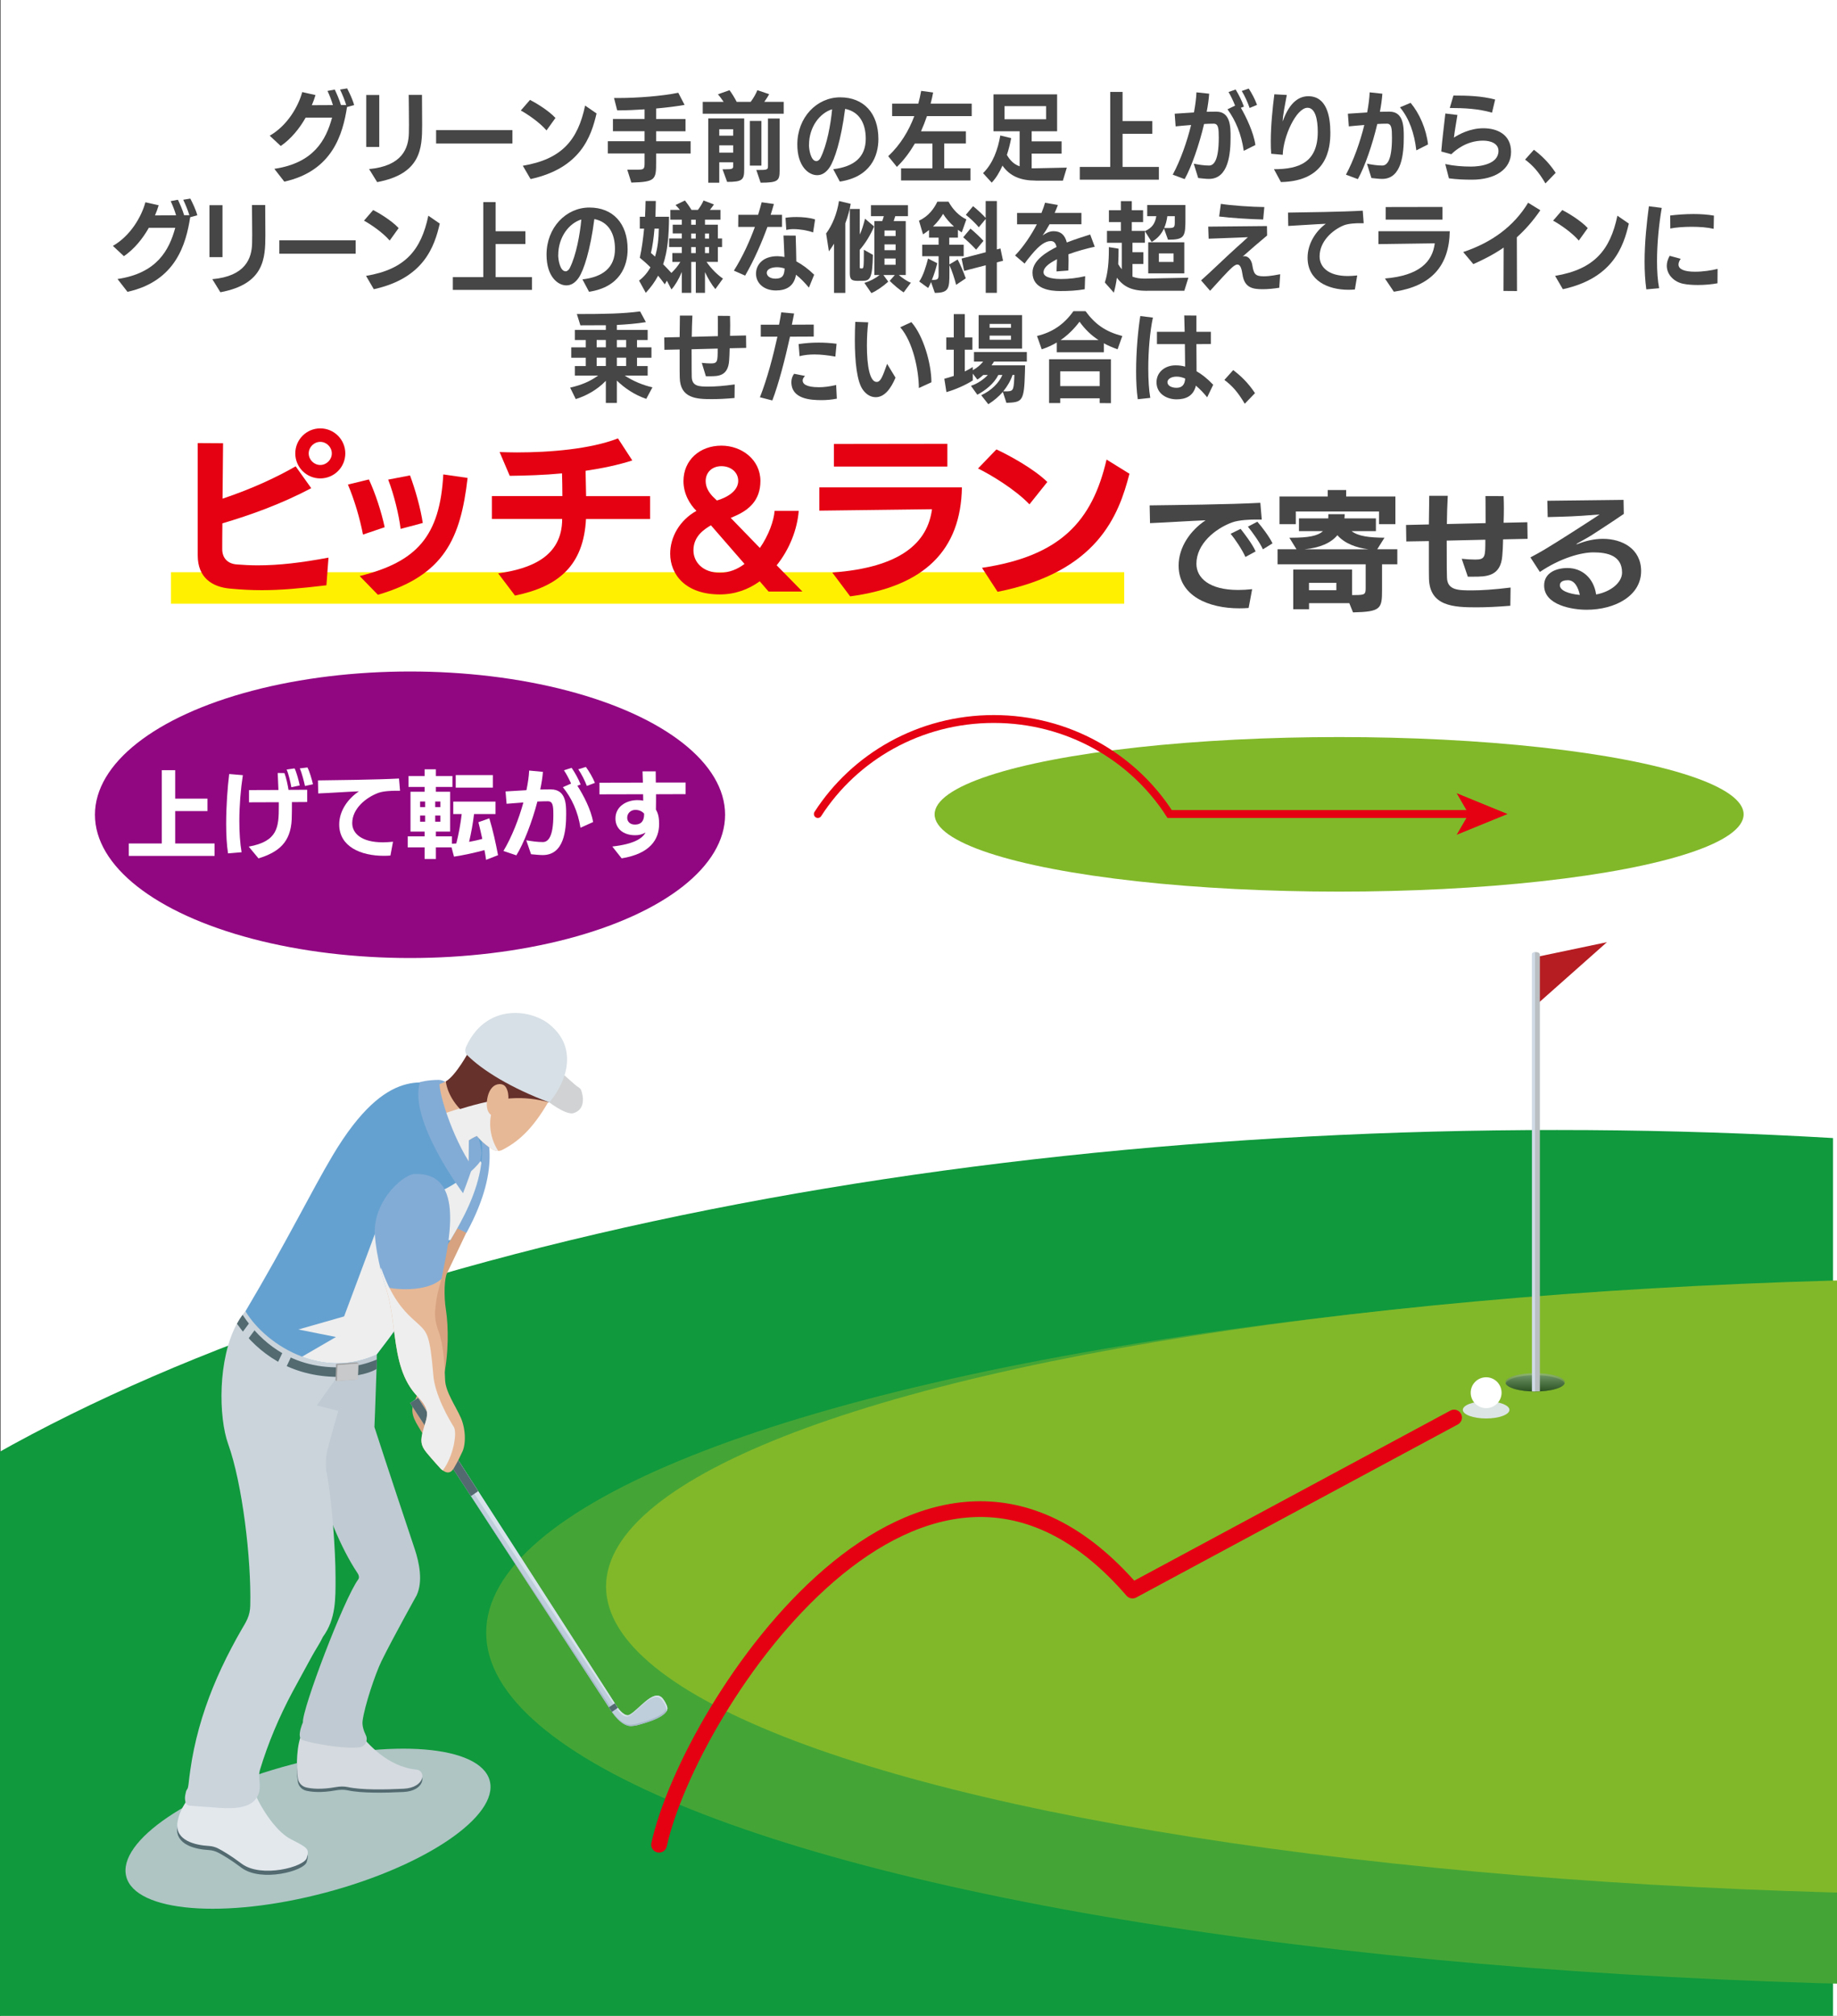 <?xml version="1.0" encoding="UTF-8"?>
<svg xmlns="http://www.w3.org/2000/svg" xmlns:xlink="http://www.w3.org/1999/xlink" viewBox="0 0 350 384">
  <rect x="0" y="0" width="350" height="384" fill="#333333" stroke="none"/>
  <defs>
    <style>
      .cls-1 {
        fill: #910782;
      }

      .cls-2 {
        fill: #114927;
      }

      .cls-2, .cls-3 {
        opacity: .5;
      }

      .cls-4 {
        stroke-linejoin: round;
        stroke-width: 3px;
      }

      .cls-4, .cls-5, .cls-6, .cls-7 {
        fill: none;
      }

      .cls-4, .cls-6 {
        stroke: #e50012;
        stroke-linecap: round;
      }

      .cls-8 {
        fill: #10993d;
      }

      .cls-9 {
        fill: #c0cad2;
      }

      .cls-10 {
        fill: #d0d2d3;
      }

      .cls-11 {
        fill: #fff;
      }

      .cls-12 {
        fill: #eee;
      }

      .cls-12, .cls-13, .cls-14, .cls-15 {
        mix-blend-mode: multiply;
      }

      .cls-13 {
        fill: url(#_2);
        opacity: .3;
      }

      .cls-16 {
        fill: #e7b896;
      }

      .cls-14 {
        fill: #dce5e4;
      }

      .cls-6 {
        stroke-width: 1.5px;
      }

      .cls-6, .cls-7 {
        stroke-miterlimit: 10;
      }

      .cls-17 {
        fill: #a7b9c9;
      }

      .cls-18 {
        fill: #82acd6;
      }

      .cls-19 {
        fill: #d6a27f;
      }

      .cls-20 {
        fill: #44a536;
      }

      .cls-21 {
        fill: #cbd4db;
      }

      .cls-22 {
        clip-path: url(#clippath-1);
      }

      .cls-23 {
        fill: #81b82a;
      }

      .cls-24 {
        fill: #d7e0e6;
      }

      .cls-25 {
        isolation: isolate;
      }

      .cls-26 {
        fill: #e3e8ed;
      }

      .cls-27 {
        fill: #b51d22;
      }

      .cls-28 {
        fill: #b9bfc2;
      }

      .cls-29 {
        fill: #464646;
      }

      .cls-30 {
        fill: #d0dae6;
      }

      .cls-3 {
        fill: #366d35;
      }

      .cls-31 {
        fill: #d7e3eb;
      }

      .cls-32 {
        fill: #c8c9ca;
      }

      .cls-33 {
        fill: #e50012;
      }

      .cls-34 {
        fill: #9e9e9f;
      }

      .cls-35 {
        fill: #becedb;
      }

      .cls-15 {
        fill: #aec5c4;
      }

      .cls-36 {
        fill: #66302b;
      }

      .cls-7 {
        stroke: #fff000;
        stroke-width: 6px;
      }

      .cls-37 {
        clip-path: url(#clippath);
      }

      .cls-38 {
        fill: #526a70;
      }

      .cls-39 {
        fill: #65a1d0;
      }

      .cls-40 {
        fill: #d4dadf;
      }
    </style>
    <clipPath id="clippath">
      <rect class="cls-5" y="186.98" width="349.24" height="197.02"/>
    </clipPath>
    <clipPath id="clippath-1">
      <rect class="cls-5" x="20.81" y="202.71" width="329.19" height="181.29"/>
    </clipPath>
    <linearGradient id="_2" data-name="   2" x1="292.49" y1="261.7" x2="292.49" y2="265.33" gradientUnits="userSpaceOnUse">
      <stop offset="0" stop-color="#fff"/>
      <stop offset="1" stop-color="#040000"/>
    </linearGradient>
  </defs>
  <g class="cls-25">
    <g id="_レイヤー_1" data-name="レイヤー 1">
      <g>
        <rect class="cls-11" x=".1" y="-34.89" width="349.9" height="418.89"/>
        <g>
          <line class="cls-7" x1="32.57" y1="112" x2="214.19" y2="112"/>
          <g class="cls-37">
            <ellipse class="cls-8" cx="296.63" cy="363.03" rx="365.9" ry="147.78"/>
          </g>
          <ellipse class="cls-15" cx="58.66" cy="348.36" rx="35.81" ry="12.62" transform="translate(-86.96 26.5) rotate(-14.79)"/>
          <g class="cls-22">
            <g>
              <ellipse class="cls-20" cx="383.94" cy="311" rx="291.31" ry="67.32"/>
              <ellipse class="cls-23" cx="383.51" cy="302.21" rx="268.04" ry="58.76"/>
            </g>
          </g>
          <g>
            <g>
              <path class="cls-38" d="M48.4,342.03c.78,2.14,3.79,7.47,7.05,9.12,3.26,1.65,3.48,1.84,2.98,3.55s-8.62,3.87-12.38,1.11c-2.07-1.56-3.59-2.45-4.5-2.92-.55-.28-1.14-.44-1.76-.48-2.65-.15-6.36-1.04-6.03-4.29.4-3.07,2.55-5.21,2.55-5.21l12.08-.88Z"/>
              <path class="cls-26" d="M48.42,341.25c.78,2.14,3.79,7.47,7.05,9.12,3.26,1.65,3.48,1.84,2.98,3.55-.5,1.71-8.62,3.87-12.38,1.11-2.07-1.56-3.59-2.45-4.5-2.92-.55-.28-1.14-.44-1.76-.48-2.65-.15-6.36-1.04-6.03-4.29.4-3.07,2.55-5.21,2.55-5.21l12.08-.88Z"/>
            </g>
            <path class="cls-19" d="M88.87,234.77c-1.44,3.02-3.7,7.76-3.7,7.76-.46.87-.68,4.07-.18,7.18.41,2.58.6,8.31-.6,13.17-.46,2.11,0,5.32-.05,5.46.14.87-1.38,4.77-2.34,5.51-.5.28-1.06.05-1.74-1.19s-2.3-3.21-1.47-5.23c.83-2.02,1.79-4.68,1.79-4.68.09-1.65-.41-5.55-.69-7.62-.28-2.07-1.33-6.98-1.06-9.91.28-2.94.78-12.79.78-12.79l2.24-.85s7.07,3.08,7.02,3.2Z"/>
            <path class="cls-10" d="M106.17,203.76c.83.4,2.84,2.57,4.18,3.45.18.12.31.27.38.47.42,1.14.87,3.74-1.58,4.39-1.6.23-4.83-2.34-4.83-2.34,0,0,1.84-6.19,1.84-5.97Z"/>
            <path class="cls-18" d="M91.97,213.38c.48,1.93,4.06,8.33-3.1,21.47l-3.67-1.83,5.25-19.08,1.52-.56Z"/>
            <g>
              <path class="cls-38" d="M68.42,330.71c1.46,1.88,5.41,6.48,10.92,6.99,1.87.2,1.64,3.44-2.46,3.65-3.59.18-8,.25-10.59-.31-.76-.17-1.56-.14-2.32,0-2.79.5-4.6.31-5.65.06-.82-.2-1.43-.86-1.57-1.7-.38-2.26-.23-6.74.82-8.63,0,0,11.05-.16,10.86-.05Z"/>
              <path class="cls-40" d="M68.43,330.09c1.46,1.88,5.41,6.48,10.92,6.99,1.87.2,1.64,3.44-2.46,3.65-3.59.18-8,.25-10.59-.31-.76-.17-1.56-.14-2.32,0-2.79.5-4.6.31-5.65.06-.82-.2-1.43-.86-1.57-1.7-.38-2.26-.23-6.74.82-8.63,0,0,11.05-.16,10.86-.05Z"/>
            </g>
            <path class="cls-9" d="M79.41,303.82c1.17-2.56.52-6.04-.42-8.83-.86-2.55-5.65-16.95-7.65-23.16,0,0,.18-4.07.38-10.42.02-.62.04-1.25.05-1.91.01-.49.02-1,.02-1.53.01-.9.02-1.84.02-2.8.09-.06-4.11.3-8.58.69-.49.05-1,.09-1.51.14-3.16.28-6.22.57-7.76.7-.64.06-1.02.1-1.02.1-.02.14-.04.27-.06.41-.07.62-.1,1.31-.1,2.07.04,4.95,3.57,10.44,4.93,12.51,0,0,3.69,17.86,10.43,27.9.24.35.36.83.11,1.17-2.74,3.73-10.74,24.81-10.54,27.24,0,0-.47,1.03-.58,1.98-.01.11-.02.23-.03.33,0,.49.15.92.57,1.05.41.17,1.59.47,3.07.74,1.72.33,3.88.64,5.75.7.64.02,1.24.01,1.79-.05.04,0,.08,0,.12,0,1.12-.09,1.8-1.29,1.31-2.3-.4-.82-.75-1.83-.62-2.78.37-2.8,2.38-8.85,3.59-11.34,2.1-4.29,6.73-12.59,6.73-12.59Z"/>
            <path class="cls-21" d="M63.24,255.85c-.23-.11-.48-.22-.73-.32-5.17-2.18-10.48-4.12-15.75-5.76h-.01c-.61.74-1.15,1.5-1.61,2.37-3.68,6.74-3.51,17.81-1.67,22.92,2.7,7.51,4.43,21.91,4.21,30.79-.02.87-.19,1.74-.55,2.54s-.68,1.28-1.02,1.87c-.71,1.23-1.4,2.46-2.05,3.72-1.28,2.43-2.45,4.92-3.49,7.47-2.06,5.07-3.56,10.36-4.32,15.78-.12.82-.22,1.65-.31,2.47-.16,1.47-.35.89-.53,1.71-.2.82-.2,1.17-.11,1.69.1.53.13.39.38.65.06.07.12.1.18.13.04.03.09.05.14.05.13.04.27.03.47.05,1.34.13,1.7.13,3.32.24.9.07,2.05.18,3.24.21h.04c2.05.05,4.22-.2,5.44-1.48.1-.12.2-.25.3-.39.28-.38.49-.85.6-1.39.08-.4.1-.78.08-1.15,0-.09-.01-.17-.01-.26-.02-.35-.06-.7-.09-1.06-.01-.22-.02-.46-.01-.69.02-.28.05-.55.14-.84,1.57-5.18,3.64-10.07,6.19-14.85,1.23-2.31,2.52-4.59,3.76-6.9.66-1.22,1.47-2.36,2.05-3.62,2.52-3.42,2.41-7.37,2.41-11.33,0-5.17-.7-14.6-1.59-19.32-.04-.19-.07-.39-.11-.58-.23-1.2-.17-3.15.14-4.33,1.09-4.16,2.08-7.48,2.08-7.48l-4.09-1.04s1.97-2.83,3.91-5.46c.48-.64.95-1.28,1.38-1.85.25-.31.47-.6.69-.89.69-.86,1.23-1.49,1.48-1.64-1.51-.7-3.04-1.38-4.58-2.04Z"/>
            <path class="cls-39" d="M91.72,221.49c-.01.12-.04.25-.05.37-.74,5.33-3.43,10.36-5.86,14.38-.63,1.05-1.25,2.02-1.8,2.93-.62.99-1.17,1.89-1.6,2.67,0,0-3.23,4.96-5.09,8.07-1.84,3.12-1.62,3-5.54,8.09-5.02,2.3-9.97,2-14.22.42-4.91-1.83-8.86-5.39-10.79-8.65,8.05-13.57,12.55-22.86,16.61-29.67,10.54-17.7,17.86-13.54,22.13-13.39.33-.32,5.09,4.31,6.12,9.39.3,1.81.31,3.63.09,5.41Z"/>
            <path class="cls-18" d="M83.8,205.7c4.6.99,7.29,9.13,7.95,13.92,0,0-.84,5.94-1.12,5.45-.73-1.31-1.37-2.66-1.37-2.66l-7.15-11.01,1.69-5.69Z"/>
            <path class="cls-12" d="M91.72,221.49c-.01.12-.04.25-.05.37-.74,5.33-3.43,10.36-5.86,14.38h-.6s-4.59-7.84-1.3-9.32c3.3-1.47,6.48-4.06,7.64-5.76l.17.33Z"/>
            <path class="cls-16" d="M104.93,209.1c-2.95,5.3-5.7,8.15-9.23,9.94-.23.12-.51.19-.77.2-.37.01-.75-.09-1.07-.28-1.86-1.11-3-2.59-3-2.59,0,0-.8.33-1.53.84l-.07,5.21-1.67-1.96-4.68-5.52h.04c-1.42-1.73-2.39-3.89-2.09-6.1.11-.79.68-1.42,1.42-1.72,3.02-1.23,5.11-1.95,6.48-4.6,1.54-2.97,2.64-11.55,12.11-8.48,7.15,2.42,7.47,7.81,4.06,15.07Z"/>
            <path class="cls-12" d="M94.93,219.24c-.37.01-.75-.09-1.07-.28-1.86-1.11-3-2.59-3-2.59,0,0-.8.33-1.53.84l-.07,5.21-1.67-1.96-4.21-7.93,7.48-2.49,4.3-.66-1.16,1.72c-.85,1.59-1.04,5.14.94,8.16Z"/>
            <path class="cls-18" d="M83.8,205.7c-.59,1.54,2.32,11.04,6.22,16.61-.76,2.29-1.8,4.98-1.8,4.98,0,0-10.46-13.91-8.2-21.15,0,0,1.33-.44,3.77-.44Z"/>
            <g>
              <path class="cls-35" d="M127.12,325.15c-.12-.52-.67-1.49-1.08-1.84-1.7-1.44-4.39,2.43-6.11,3.34-.79.42-1.91-.81-2.49-1.73l-1.15.73c.22.34,2.14,3.45,4.23,3.12.22-.03.56-.06.8-.12,2-.53,6.22-1.73,5.8-3.5Z"/>
              <path class="cls-17" d="M127.12,325.15c-.03-.13-.09-.3-.17-.47.02.07.05.14.06.2.42,1.77-3.8,2.97-5.8,3.5-.24.06-.58.09-.8.12-1.82.28-3.53-2.06-4.07-2.88l-.05.03c.22.34,2.14,3.45,4.23,3.12.22-.03.56-.06.8-.12,2-.53,6.22-1.73,5.8-3.5Z"/>
              <path class="cls-31" d="M127.12,325.15c-.12-.52-.67-1.49-1.08-1.84-1.7-1.44-4.39,2.43-6.11,3.34-.79.42-1.91-.81-2.49-1.73l-1.15.73s.04.06.07.11l.92-.58c.58.92,1.69,2.15,2.49,1.73,1.72-.91,4.41-4.78,6.11-3.34.41.35.95,1.32,1.08,1.84.06.27.02.52-.1.76.24-.32.36-.65.27-1.02Z"/>
              <path class="cls-35" d="M117.44,324.92l-37.78-58.65-1.53.99,38.16,58.39s.03.04.05.07l1.15-.75s-.03-.04-.04-.06Z"/>
              <path class="cls-31" d="M117.26,325.12l.22-.14s-.03-.04-.04-.06l-37.78-58.65-.98.63,38.57,58.22Z"/>
              <path class="cls-17" d="M88.97,283.84l27.32,41.81s.03.04.05.07l.26-.17-27.63-41.71Z"/>
              <polygon class="cls-38" points="91.11 284.04 79.66 266.27 78.13 267.26 89.72 284.99 91.11 284.04"/>
              <path class="cls-38" d="M117.44,324.92l-.3-.47-1.13.78.27.42c.04.06.14.23.3.45l1.13-.78c-.1-.14-.19-.27-.27-.4Z"/>
            </g>
            <path class="cls-12" d="M84,239.18c-.62.99-1.17,1.89-1.6,2.67,0,0-3.23,4.96-5.09,8.07-1.84,3.12-1.62,3-5.54,8.09-5.02,2.3-9.97,2-14.22.42l6.46-3.75-7.16-1.43,8.71-2.49s5.27-14.07,7.6-20.37l7.95,2.28,2.89,6.52Z"/>
            <path class="cls-16" d="M87.97,276.79s-.72,1.58-1.51,2.9c-.3.49-.6.72-.93.77-.39.09-.79-.1-1.16-.36-.12-.09-.25-.17-.36-.27,0,0-1.7-1.85-2.77-3.16-1.05-1.32-1.25-2.17-.52-4.62.72-2.43,1.31-3.36-1.05-5.91-3.1-3.16-3.89-7.31-4.48-11.73-.59-4.41-.73-6.12-1.73-9.27l.53-.23,2.78-1.21,6.38-2.78.99,2.65s-.79,2.42-1.05,4.46c-.27,2.04-.4,3.22.52,5.73.93,2.51,1.12,6.65,1.19,9.02.07,2.37,1.97,4.94,3.04,7.37.99,2.37.91,5.33.12,6.64Z"/>
            <path class="cls-18" d="M84.16,243.57c-1.62,1.54-4.46,2.01-6.9,2.01-1.17,0-2.25-.11-3.04-.26-.28-.06-.54-.12-.74-.19,0,0-.44-1.3-.93-3.2-.49-1.97-1.02-4.59-1.15-7.12-.05-2.84,1.06-5.38,2.49-7.32,1.63-2.21,3.68-3.64,4.91-3.84,10.32-.6,6.43,13.96,5.34,19.91Z"/>
            <path class="cls-12" d="M84.38,280.1c-.12-.09-.25-.17-.36-.27,0,0-1.7-1.85-2.77-3.16-1.05-1.32-1.25-2.17-.52-4.62.72-2.43,1.31-3.36-1.05-5.91-3.1-3.16-3.89-7.31-4.48-11.73-.59-4.41-.73-6.12-1.73-9.27,0,0-.44-1.3-.93-3.2l.07-.46c.44,1.3.91,2.42,1.38,3.42.07.14.15.28.21.42,1.99,3.97,4.07,5.57,5.46,6.85,1.75,1.63,2.26,2.14,2.89,9.68.25,3.78,3.01,8.55,3.9,9.94.72,1.14-.09,5.68-2.09,8.31Z"/>
            <path class="cls-36" d="M104.67,209.99c-4.83-1.32-9.24-1.14-17.02,1.27-2.56-2.71-2.7-5.27-2.7-5.27,1.94-1.15,4.32-5.59,4.32-5.59l10.4-.18,5,9.77Z"/>
            <path class="cls-24" d="M104.67,209.99c3.36-3.98,5.72-10.75-.51-15.26-4.19-2.79-11.82-3.01-15.32,4.59-.26.56-.29,1.21.15,1.65,2.9,2.92,8.48,6.34,15.68,9.02Z"/>
            <path class="cls-16" d="M96.41,207.16c-.14-.24-.33-.43-.57-.53-.47-.2-1.04-.15-1.48.08-.85.44-1.27,1.41-1.47,2.3-.28,1.22-.32,3.23,1.23,3.61.38.09.79.06,1.13-.14,1.02-.62,1.55-1.98,1.61-3.12.04-.71-.06-1.57-.44-2.19Z"/>
            <path class="cls-38" d="M71.81,258.96c-.01.67-.03,1.19-.05,1.81-1.87,1.1-4.95,1.51-7.26,1.51h-.23c-4.23-.04-8.1-1.05-11.48-3-2.91-1.69-5.49-4.07-7.64-7.13.32-.6.68-1.16,1.07-1.69,1.9,2.86,4.12,5.11,6.67,6.75,3.65,2.37,7.94,3.46,12.76,3.22,1.95-.09,4.1-.61,6.16-1.46Z"/>
            <polygon class="cls-34" points="68.17 262.75 64.18 263.06 63.92 262.91 64.04 259.8 68.01 259.53 68.29 259.71 68.17 262.75"/>
            <rect class="cls-21" x="46.31" y="252.14" width="1.63" height="3.49" transform="translate(160.75 22) rotate(36.62)"/>
            <rect class="cls-21" x="53.2" y="257.43" width="1.83" height="3.49" transform="translate(116.49 1.86) rotate(25.42)"/>
            <polygon class="cls-32" points="68.18 262.77 64.19 263.07 64.31 260.02 68.29 259.71 68.18 262.77"/>
          </g>
          <g>
            <path class="cls-29" d="M66.12,20.38c-.8,5.11-2.73,12.18-11.95,14.22l-1.9-2.44c7.5-1.11,9.84-5.48,11-9.76h-5.03c-1.18,2.09-2.8,4.07-4.75,5.41l-2.1-1.96c3.38-1.94,5.47-5.61,6.19-8.31l2.53.57c-.18.63-.42,1.28-.7,1.93,1.33,0,2.68-.02,4.02-.02-.27-.93-.7-2-1.03-2.7l1.38-.26c.32.67.88,1.91,1.18,2.94h1c-.28-.93-.75-2.06-1.17-2.94l1.35-.22c.45.87,1.08,2.18,1.33,3.18l-1.35.37Z"/>
            <path class="cls-29" d="M69.78,27.99v-9.89h2.48v9.89h-2.48ZM70.33,32.2c6.3-.57,7.52-3.96,7.57-6.87,0-.48.02-1.02.02-1.57,0-2.26-.05-4.96-.05-5.68h2.53s.03,3.5.03,5.74c0,4.43-.22,9.31-8.57,10.87l-1.53-2.48Z"/>
            <path class="cls-29" d="M83.09,27.34v-2.55h14.54v2.55h-14.54Z"/>
            <path class="cls-29" d="M104.13,24.85c-1.33-1.56-3.67-3.13-4.9-3.8l1.75-2.02c1.07.54,3.55,2.02,4.85,3.44l-1.7,2.37ZM99.61,31.57c7.47-1.24,10.5-4.92,11.87-11.46l2.18,1.5c-1.02,4.39-3.03,10.41-12.57,12.5l-1.48-2.54Z"/>
            <path class="cls-29" d="M125.01,29.23v1.63c0,3.33-.07,3.8-4.72,3.92l-.78-2.46h2.03c1.17,0,1.27-.15,1.27-1.31v-1.78h-7v-2.33h7v-1.91h-6.03v-2.33h6.03v-1.83c-1.72.11-3.4.19-4.77.19h-.45l-.6-2.35h.75c3.78,0,8.42-.37,11.49-1l1.2,2.31c-1.37.26-3.33.5-5.42.69v2h5.6v2.33h-5.6v1.91h6.57v2.33h-6.57Z"/>
            <path class="cls-29" d="M133.89,21.66v-2.26h3.98c-.32-.5-.77-1.07-1.08-1.44l2.2-.78c.43.57.93,1.37,1.37,2.22h2.67c.55-.74,1.02-1.57,1.27-2.22l2.25.76c-.17.33-.55.94-.93,1.46h3.7v2.26h-15.42ZM137.65,32.25h.42c1.57,0,1.62-.11,1.62-.67v-.67h-2.65v3.89h-2.1v-12.24h6.85v9.72c0,1.98-.35,2.37-3.25,2.37l-.88-2.41ZM139.69,24.62h-2.65v1.22h2.65v-1.22ZM139.69,27.68h-2.65v1.39h2.65v-1.39ZM142.87,31.55v-8.52h2.2v8.52h-2.2ZM144.1,32.38c2.07,0,2.22,0,2.22-.76v-9.04h2.22v9.85c0,1.98-.25,2.37-3.62,2.37l-.82-2.43Z"/>
            <path class="cls-29" d="M158.75,32.23c3.88-.46,6.2-2.22,6.2-5.81,0-2.93-1.23-5.15-3.93-5.68-.78,6.02-2.02,9.72-2.95,11.13-.7,1.04-1.5,1.5-2.38,1.5-1.63,0-3.78-1.67-3.78-5.85,0-5.17,3.72-8.98,8.17-8.98s7.28,3,7.28,7.94c0,3.22-1.48,7.22-7.35,8.11l-1.25-2.35ZM154.13,27.6c0,.83.33,3.09,1.42,3.09.32,0,.6-.28.77-.59,1.25-2.46,1.97-6.52,2.22-9.28-2.33.7-4.4,3.35-4.4,6.78Z"/>
            <path class="cls-29" d="M171.68,34.38v-2.31h5.97v-4.72h-3.35c-.93,1.59-2.05,3.13-3.42,4.44l-1.65-2.04c2.32-2.17,3.92-4.83,4.97-7.63h-4.22v-2.37h4.98c.22-.81.4-1.63.55-2.44l2.28.31c-.13.67-.28,1.39-.48,2.13h7.83v2.37h-8.53c-.32.94-.7,1.93-1.13,2.89h8.55v2.33h-4.13v4.72h5v2.31h-13.22Z"/>
            <path class="cls-29" d="M197.33,34.4c-2.88,0-4.9-.83-6.33-2.85-.58,1.3-1.23,2.37-2.05,3.24l-1.65-1.81c1.88-1.83,2.85-4.57,3.28-7.17l2.08.5c-.22,1.17-.5,2.22-.82,3.2.62,1.09,1.38,1.8,2.43,2.17v-6.68h-4.98v-7.02h12.12v7.02h-4.85v1.93h5.7v2.33h-5.7v2.8h.58l6.12-.13-.75,2.48h-5.18ZM199.31,20.22h-7.92v2.5h7.92v-2.5Z"/>
            <path class="cls-29" d="M205.73,34.23v-2.43h5.8v-14.29h2.35v5.55h5.67v2.43h-5.67v6.31h6.92v2.43h-15.07Z"/>
            <path class="cls-29" d="M227.44,31.18c.97.19,1.93.35,2.92.35.88,0,1.85-.89,1.85-5.3,0-1.78-.08-2.67-.97-2.67-.62,0-1.22.02-1.83.06-.93,3.96-2.4,8.18-3.7,10.5l-2.27-.85c1.47-2.72,2.7-6.22,3.5-9.46-.98.07-2.02.17-2.95.26l-.18-2.41,3.67-.24c.27-1.41.43-2.72.48-3.83l2.42.26c-.07,1.02-.23,2.2-.47,3.44.62-.02,1.23-.02,1.85-.02,2.7,0,2.7,2.96,2.7,4.81,0,3.11-.35,8-4.12,8-.65,0-1.43-.11-2.05-.17l-.85-2.74ZM236.97,28.73c-.45-3.17-1.55-5.8-3.1-7.91l1.45-.7c-.35-.89-.82-1.87-1.25-2.59l1.35-.48c.6.96,1.22,2.22,1.58,3.26l-.58.22c1.03,1.78,2.42,4.67,2.77,7.09l-2.22,1.11ZM238.09,20.57c-.37-1.06-.9-2.26-1.5-3.24l1.33-.46c.58.89,1.2,2.05,1.58,3.11l-1.42.59Z"/>
            <path class="cls-29" d="M242.74,32.23c4.82,0,8.33-1.33,8.33-7.11,0-2.37-.47-4.59-1.95-4.59-2.13,0-4.63,5.44-4.72,8.96l-2.2-.2c-.07-.74-.08-1.56-.08-2.39,0-2.98.35-6.37.68-8.94l2.37.13c-.35,1.87-.78,4.04-.78,5.05,1.37-3.92,3.32-4.81,4.88-4.81,3.48,0,4.2,3.76,4.2,6.94,0,2.85-.53,9.24-9.42,9.41l-1.32-2.44Z"/>
            <path class="cls-29" d="M260.44,31.18c.97.19,1.93.35,2.92.35.88,0,1.85-.89,1.85-5.3,0-1.78-.08-2.67-.97-2.67-.62,0-1.22.02-1.83.06-.93,3.96-2.4,8.18-3.7,10.5l-2.27-.85c1.47-2.72,2.7-6.22,3.5-9.46-.98.07-2.02.17-2.95.26l-.18-2.41,3.67-.24c.27-1.41.43-2.72.48-3.83l2.42.26c-.07,1.02-.23,2.2-.47,3.44.62-.02,1.23-.02,1.85-.02,2.7,0,2.7,2.96,2.7,4.81,0,3.11-.35,8-4.12,8-.65,0-1.43-.11-2.05-.17l-.85-2.74ZM269.85,28.64c-.38-3.26-1.33-6.04-3.12-8.2l2.03-.85c1.67,1.98,2.98,4.96,3.32,7.92l-2.23,1.13Z"/>
            <path class="cls-29" d="M275.37,31.25c1.6.35,3.27.48,4.9.48s5.23-.41,5.23-2.98c0-1.41-1.45-1.96-2.95-1.96-3.22,0-5.4,1.96-6.03,2.59l-1.92-.52c.18-2.31.53-4.92.78-7.24l2.3.28c-.25,1.54-.52,3.07-.67,4.31.92-.59,3.02-1.78,5.62-1.78s5.27,1.17,5.27,4.5-3.03,5.3-7.47,5.3c-1.45,0-2.92-.06-4.37-.26l-.7-2.72ZM284.27,21.46c-2.62-.76-5.37-.89-8.05-.89l.7-2.37c2.67,0,5.35.07,7.95.76l-.6,2.5Z"/>
            <path class="cls-29" d="M294.45,34.94c-1.32-2.24-2.38-3.41-3.88-4.54l1.68-1.87c1.3.98,2.78,2.31,4.15,4.39l-1.95,2.02Z"/>
            <path class="cls-29" d="M36.24,41.37c-.8,5.11-2.73,12.18-11.95,14.22l-1.9-2.44c7.5-1.11,9.84-5.48,11-9.76h-5.03c-1.18,2.09-2.8,4.07-4.75,5.41l-2.1-1.96c3.38-1.94,5.47-5.61,6.19-8.31l2.53.57c-.18.63-.42,1.28-.7,1.93,1.33,0,2.68-.02,4.02-.02-.27-.93-.7-2-1.03-2.7l1.38-.26c.32.67.88,1.91,1.18,2.94h1c-.28-.93-.75-2.06-1.17-2.94l1.35-.22c.45.87,1.08,2.18,1.33,3.18l-1.35.37Z"/>
            <path class="cls-29" d="M39.91,48.98v-9.89h2.48v9.89h-2.48ZM40.46,53.18c6.3-.57,7.52-3.96,7.57-6.87,0-.48.02-1.02.02-1.57,0-2.26-.05-4.96-.05-5.68h2.53s.03,3.5.03,5.74c0,4.43-.22,9.31-8.57,10.87l-1.53-2.48Z"/>
            <path class="cls-29" d="M53.22,48.33v-2.55h14.54v2.55h-14.54Z"/>
            <path class="cls-29" d="M74.25,45.83c-1.33-1.56-3.67-3.13-4.9-3.8l1.75-2.02c1.07.54,3.55,2.02,4.85,3.44l-1.7,2.37ZM69.74,52.55c7.47-1.24,10.5-4.92,11.87-11.46l2.18,1.5c-1.02,4.39-3.03,10.41-12.57,12.5l-1.48-2.54Z"/>
            <path class="cls-29" d="M86.28,55.22v-2.43h5.8v-14.29h2.35v5.55h5.67v2.43h-5.67v6.31h6.92v2.43h-15.07Z"/>
            <path class="cls-29" d="M110.97,53.22c3.88-.46,6.2-2.22,6.2-5.81,0-2.93-1.23-5.15-3.93-5.68-.78,6.02-2.02,9.72-2.95,11.13-.7,1.04-1.5,1.5-2.38,1.5-1.63,0-3.78-1.67-3.78-5.85,0-5.17,3.72-8.98,8.17-8.98s7.28,3,7.28,7.94c0,3.22-1.48,7.22-7.35,8.11l-1.25-2.35ZM106.35,48.59c0,.83.33,3.09,1.42,3.09.32,0,.6-.28.77-.59,1.25-2.46,1.97-6.52,2.22-9.28-2.33.7-4.4,3.35-4.4,6.78Z"/>
            <path class="cls-29" d="M136.3,55.07c-.7-.81-1.4-2-1.98-3.24v3.96h-1.75v-5.89h-.87v5.89h-1.8v-3.98c-.52,1.28-1.23,2.5-1.97,3.33l-.87-1.67-.4.7c-.4-.56-.82-1.11-1.27-1.65-.6,1.13-1.37,2.2-2.35,3.26l-1.28-2.33c.92-.7,1.63-1.56,2.17-2.52-.68-.69-1.38-1.31-2.03-1.83.37-1.65.63-3.57.82-5.55h-.82v-2.26h1c.05-1,.08-2.02.1-3h1.95c-.02,1-.03,2.02-.08,3h2.6c-.03,3.67-.27,6.54-1.12,9.05.52.52,1.03,1.06,1.57,1.65.6-.57,1.23-1.3,1.7-2.09h-1.52v-1.69h1.8v-1.15h-2.42v-1.63h2.42v-.96h-1.73v-1.67h1.73v-.96h-2.18v-1.85h1.83c-.28-.35-.6-.7-.85-.93l1.8-.87c.38.48.88,1.18,1.25,1.8h1.22c.43-.57.82-1.2,1.08-1.8l1.97.76c-.2.31-.5.7-.77,1.04h2.02v1.85h-2.95v.96h2.45v2.63h.8v1.63h-.8v2.83h-2.15c.88,1.31,2.12,2.5,3.12,3.18l-1.43,1.98ZM124.8,48.88c.52-1.65.7-3.48.72-5.33h-.82c-.15,1.78-.38,3.41-.68,4.63l.78.7ZM132.56,41.85h-.87v.96h.87v-.96ZM132.56,44.48h-.87v.96h.87v-.96ZM132.56,47.07h-.87v1.15h.87v-1.15ZM135.1,44.48h-.78v.96h.78v-.96ZM135.1,47.07h-.78v1.15h.78v-1.15Z"/>
            <path class="cls-29" d="M139.83,51.55c1.7-2.7,3.02-5.65,4-8.33h-3.18l.02-2.3h3.77c.27-.85.48-1.67.68-2.39l2.33.33c-.18.65-.4,1.35-.62,2.06h2.17v2.3h-2.78c-1.1,3-2.52,6.28-4.25,9.28l-2.13-.94ZM154.11,54.77c-.82-.96-1.62-1.8-2.45-2.44-.37,2.26-1.93,3-3.82,3-2.35,0-3.8-1.43-3.8-3.2,0-1.67,1.28-3.33,4.07-3.33.45,0,.9.06,1.35.15-.05-1.28-.13-2.72-.18-4.09l2.32.02c.05,1.67.1,3.26.12,4.91,1.15.61,2.3,1.46,3.4,2.54l-1,2.46ZM148.06,50.9c-.98,0-1.97.32-1.97,1.09,0,.5.53,1.09,1.65,1.09,1.3,0,1.7-.57,1.75-1.94-.48-.15-.95-.24-1.43-.24ZM154.91,44.27c-1.02-.37-2.5-.63-3.75-.63-.5,0-.97.06-1.35.15l-.15-2.3c.53-.09,1.28-.15,2.07-.15,1.23,0,2.6.13,3.57.46l-.38,2.46Z"/>
            <path class="cls-29" d="M158.91,55.79v-9.37c-.33.56-.68,1.04-.98,1.46l-.53-3.41c1.18-1.57,2.08-3.78,2.45-6.18l2.23.54c-.17,1.07-.53,2.41-1.02,3.7v13.26h-2.15ZM163.59,53.5c-1.17,0-1.68-.11-1.68-1.41v-12.28h1.9v4.87c.42-.87.72-1.93,1-3.02l1.73,1.48c-.72,1.7-1.7,3.26-2.73,4.44v3.3c0,.2.03.26.25.26h.15c.33,0,.38-.06.38-3.57l1.73.98c-.12,4.55-.55,4.94-2.02,4.94h-.72ZM172.18,55.7c-.8-.48-1.97-1.5-2.67-2.2l.98-1.11h-2.18l.93,1.26c-.97.89-2.35,1.83-3.22,2.18l-1.33-1.94c1.03-.31,2.02-.81,2.9-1.5h-1v-10.28h1.5c.12-.31.22-.63.3-.93h-2.45v-2.09h7.05v2.09h-2.42c-.1.33-.2.65-.3.93h2.3v10.28h-1.32c.67.56,1.63,1.24,2.3,1.46l-1.38,1.85ZM170.64,43.9h-2.12v1.07h2.12v-1.07ZM170.64,46.55h-2.12v1.11h2.12v-1.11ZM170.64,49.24h-2.12v1.2h2.12v-1.2Z"/>
            <path class="cls-29" d="M182.17,54.27c-.25-1.06-.83-2.83-1.28-3.76v1.54c0,2.85-.07,3.74-2.78,3.74l-.72-2.06c-.18.43-.37.81-.55,1.13l-1.7-1.24c.77-1.09,1.32-2.96,1.68-4.37l1.75.89c-.23.98-.6,2.17-1.02,3.18h.23c.98,0,1.05-.24,1.05-1.15v-3.37h-3.12v-2.18h3.12v-1.35h-1.82v-1.46c-.38.31-.78.61-1.15.83l-.77-2.61c1.83-.81,2.92-2.37,3.5-3.61h2.13c.82,1.5,2.02,2.72,3.4,3.37l-.88,2.48c-.25-.15-.48-.33-.73-.5v1.5h-1.65v1.35h2.75v2.18h-2.73v1.57l1.58-.94c.45.81,1.08,2.3,1.55,3.59l-1.85,1.24ZM181.76,43.15c-.8-.7-1.52-1.54-2.08-2.41-.45.8-1.15,1.67-1.92,2.41h4ZM187.81,55.79v-5.26l-4.12,1.07-.48-2.35,4.6-1.2v-6.35l-1.32,1.59c-.62-.74-1.7-1.78-2.47-2.37l1.38-1.65c.63.5,1.78,1.54,2.4,2.24v-3.22h2.13v9.22l.68-.19.5,2.35-1.18.31v5.8h-2.13ZM185.99,47.57c-.73-.8-1.8-1.8-2.47-2.37l1.38-1.65c.63.5,1.87,1.65,2.48,2.33l-1.4,1.68Z"/>
            <path class="cls-29" d="M206.7,55.09c-1.57.28-3.12.35-4.7.35-1.85,0-5.28-.35-5.28-3.52,0-2.43,2.97-4.05,4.58-4.87-.15-.7-.47-1.13-1.08-1.13-.98,0-2.07.65-3.65,2.55-.42.5-.92,1.11-1.35,1.74l-1.82-1.54c1.68-1.76,3.1-3.94,4.15-5.94h-3.77v-2.17h4.65c.3-.72.52-1.39.68-1.94l2.45.43c-.18.5-.4,1.02-.62,1.5h5.1v2.17h-6.07c-.43.78-.88,1.5-1.32,2.13.65-.46,1.3-.81,2.08-.81,1.35,0,2.15.68,2.53,2.15,1.82-.72,3.55-1.22,4.45-1.52l.87,2.33c-1.6.35-3.42.85-5.02,1.44.02.39.03.76.03,1.13,0,.67-.03,1.31-.05,1.96l-2.25.17c.02-.67.08-1.52.1-2.33-.78.44-2.57,1.3-2.57,2.5s2.58,1.28,3.33,1.28c1.53,0,3.1-.19,4.6-.54l-.08,2.48Z"/>
            <path class="cls-29" d="M218.57,55.4c-2.9,0-4.47-.74-5.77-2.5-.13.98-.33,1.93-.58,2.85l-1.72-1.94c.58-1.74.77-3.98.77-6.18v-.56l1.85.3c0,1.02-.02,2-.07,2.94.2.37.43.69.68.98v-5.04h-2.82v-2.26h2.65v-1.68h-2.28v-2.26h2.28v-1.74h2.08v1.74h2.15v2.26h-2.15v1.68h2.5v.04c1.43-.65,1.95-1.52,2.17-2.85h-1.73v-2.13h7.28v2.44c0,3.59-.08,4.17-3.32,4.17l-.77-2.13c-.48,1.04-1.23,1.93-2.35,2.55l-1.28-2.04v2.2h-2.37v1.81h2.07v2.24h-2.07v2.41c.68.26,1.43.37,2.22.37h.18l8.25-.17-.77,2.48h-7.1ZM218.77,52.07v-5.92h6.87v5.92h-6.87ZM223.6,48.27h-2.8v1.63h2.8v-1.63ZM223.83,41.18h-1.42c-.1.8-.3,1.56-.6,2.26h.8c1.22,0,1.22-.19,1.22-1.3v-.96Z"/>
            <path class="cls-29" d="M243.73,54.81c-1.02.17-2.15.28-3.15.28-1.93,0-3.48-.28-3.85-2.81-.15-1.02-.38-1.89-.97-1.89-.23,0-.53.15-.9.46-1.15,1.02-2.48,2.57-4.3,4.54l-1.72-1.98c1.9-1.68,4.45-4.18,6.65-6.17.8-.72,1.65-1.46,2.27-2.06l-2.13.09-5.35.2-.08-2.3,11.19-.11.03,1.8c-1.57,1.31-2.88,2.43-4.65,4,.12-.04.25-.06.35-.06.78,0,1.33.81,1.47,1.65.27,1.65.5,2.18,2.12,2.18.5,0,1.2,0,3.2-.39l-.17,2.55ZM240.68,41.81c-2.32-.04-6.33-.3-8.4-.57l.33-2.41c1.97.33,6,.59,8.28.61l-.22,2.37Z"/>
            <path class="cls-29" d="M258.13,55.14c-.4.04-.8.06-1.2.06-3.95,0-7.8-1.76-7.8-6.11,0-2.65,1.53-5.04,3.47-6.46-1.92.07-5.03.31-7.15.41l-.05-2.54c3.4-.06,10.24-.13,14.24-.37l.18,2.39h-.87c-.47,0-2.03.04-2.93.41-2.18.89-4.6,3.07-4.6,5.91,0,2.02,1.65,3.74,5.37,3.74.55,0,1.15-.04,1.8-.11l-.45,2.68Z"/>
            <path class="cls-29" d="M263.86,53.05c6.58-.54,9.08-3.2,9.5-6.7-3.02.04-10.28.15-10.73.15v-2.46h13.59c-.1,6.63-3.55,10.48-10.65,11.53l-1.7-2.52ZM264.01,41.83v-2.39l10.82-.02v2.41h-10.82Z"/>
            <path class="cls-29" d="M286.46,55.42l.03-8.26c-1.93,1.33-3.9,2.31-5.78,3.15l-1.93-2.3c5.5-1.83,9.69-4.96,12.37-9.39l2.33,1.43c-1.42,2.07-2.93,3.76-4.48,5.15,0,1.8.02,5.22.03,10.24l-2.57-.02Z"/>
            <path class="cls-29" d="M300.81,45.83c-1.33-1.56-3.67-3.13-4.9-3.8l1.75-2.02c1.07.54,3.55,2.02,4.85,3.44l-1.7,2.37ZM296.29,52.55c7.47-1.24,10.5-4.92,11.87-11.46l2.18,1.5c-1.02,4.39-3.03,10.41-12.57,12.5l-1.48-2.54Z"/>
            <path class="cls-29" d="M313.67,55.12c-.23-1.67-.33-3.46-.33-5.26,0-3.74.42-7.52.82-10.57l2.45.31c-.53,3.06-.9,6.78-.9,10.13,0,1.93.12,3.72.4,5.17l-2.43.22ZM327.24,53.96c-1.05.2-2.42.33-3.75.33-1.02,0-2.02-.07-2.82-.24-1.62-.33-3.1-1.65-3.1-3.43,0-.57.17-1.22.55-1.89l2.1.57c-.25.35-.42.72-.42,1.09,0,.89,1.1,1.37,3.17,1.37,1.48,0,3.17-.26,4.28-.54l-.02,2.72ZM326.5,43.59c-1.17-.28-2.7-.39-4.18-.39-1.58,0-3.1.13-4.08.33l-.02-2.48c1.22-.15,2.82-.28,4.48-.28,1.3,0,2.63.09,3.85.3l-.05,2.52Z"/>
            <path class="cls-29" d="M123.13,75.98c-2.28-.78-4.13-2.06-5.6-3.48v4.26h-2.1v-4.22c-1.75,1.83-3.95,2.93-5.73,3.48l-1.07-2.18c2.08-.48,3.75-1.15,5.33-2.3h-4.43v-1.81h2.08v-1.59h-2.77v-1.98h2.77v-1.39h-2.08v-1.93h5.9v-.89c-1.62.02-3.23.02-4.85.02l-.67-2.15c5.45,0,8.77-.07,12.05-.5l1.1,2.04c-1.83.3-3.68.44-5.53.54v.94h5.87v1.93h-2.03v1.39h2.75v1.98h-2.75v1.59h2.03v1.81h-4.37c1.58,1.06,3.58,1.87,5.28,2.24l-1.18,2.2ZM115.43,64.76h-1.75v1.39h1.75v-1.39ZM115.43,68.13h-1.75v1.59h1.75v-1.59ZM119.3,64.76h-1.77v1.39h1.77v-1.39ZM119.3,68.13h-1.77v1.59h1.77v-1.59Z"/>
            <path class="cls-29" d="M139.98,75.81c-1.63.15-3.12.22-4.37.22-2.92,0-6.02-.15-6.1-4.11-.02-.54-.02-.91-.02-5.35l-2.9.06-.03-2.35,2.93-.07.05-4.09h2.38c-.07,1.35-.1,2.72-.12,4.04l4.98-.13c0-3.22-.02-3.72-.02-3.87l2.33.02c.02.57.03,1.15.03,1.72,0,.69-.02,1.39-.03,2.07l3.05-.07.03,2.37-3.15.07c-.02.91-.05,1.72-.1,2.33-.2,3-2.1,3-3.73,3h-.7l-.78-2.55c.6.07,1.25.11,1.73.11,1.3,0,1.3-.39,1.3-2.83l-4.97.13c0,4.11.02,4.65.03,5.28.05,1.81,1.45,1.83,3.2,1.83,1.22,0,2.85-.11,4.98-.41l-.03,2.59Z"/>
            <path class="cls-29" d="M144.79,75.66c1.35-3.39,2.53-7.87,3.33-11.53h-3.17v-2.28h3.48c.17-.89.32-1.69.42-2.35l2.45.22c-.12.67-.28,1.39-.43,2.13l4.17-.02v2.28l-4.52.02c-.95,4.3-2.17,9.02-3.37,12.15l-2.37-.61ZM159.44,75.94c-1.02.2-1.98.28-2.88.28-2.12,0-5.78-.2-5.78-3.43,0-.57.17-1.13.52-1.59l2.08.41c-.32.31-.45.61-.45.87,0,.57.52,1.28,3.1,1.28.88,0,1.98-.11,3.28-.43l.13,2.61ZM159.16,67.93c-1.35-.24-2.68-.41-3.97-.41-.98,0-1.95.09-2.85.33l-.18-2.31c1.33-.19,2.53-.28,3.8-.28,1.05,0,2.15.06,3.43.22l-.23,2.44Z"/>
            <path class="cls-29" d="M170.62,71.94c-.88,2.09-2.1,3.72-3.77,3.72-.87,0-1.73-.43-2.43-1.39-1.15-1.54-1.55-5.39-1.55-9.52,0-1.15.03-2.3.08-3.44l2.47.09c-.17,1.37-.25,2.94-.25,4.46,0,3.74.53,6.89,1.85,6.89.72,0,1.07-.8,2-3.44l1.6,2.63ZM175.07,73.91c-.02-3.33-1.08-8.74-3.55-11.57l2.12-.98c2.28,2.56,3.82,7.91,3.82,11.46l-2.38,1.09Z"/>
            <path class="cls-29" d="M191.07,74.65c-.78.89-1.72,1.69-2.77,2.35l-1.35-1.72c1.95-.89,3.4-2.37,4.03-3.85h-.77c-.8,1.63-2.48,2.96-4,3.76l-1.22-1.7c1.23-.37,2.5-1.28,3.22-2.06h-.87c-.35.33-.73.63-1.13.87l-.87-1.13v1.3c-1.33.87-3.42,1.78-5.02,2.22l-.4-2.54c.55-.15,1.17-.33,1.8-.54v-5h-1.43v-2.33h1.43v-4.44h2.1v4.44h1.45v2.33h-1.45v4.15c.55-.26,1.08-.56,1.52-.85v.61c.87-.48,1.48-1.02,1.98-1.65h-1.75v-1.81h10.07v1.81h-6.25c-.15.24-.3.48-.48.72h6.4c-.02.46-.03,1.28-.03,1.28-.15,5.63-.48,5.74-3.53,5.87l-.68-2.09ZM186.46,66.41v-6.39h8.27v6.39h-8.27ZM192.62,61.7h-4.07v.74h4.07v-.74ZM192.62,63.93h-4.07v.8h4.07v-.8ZM191.49,74.55c1.52,0,1.63-.06,1.75-2.44,0,0,.02-.44.03-.69h-.35c-.38,1.13-1,2.18-1.78,3.13h.35Z"/>
            <path class="cls-29" d="M212.94,66.54c-.93-.33-1.82-.7-2.62-1.15v1.72h-8.97v-1.87c-.88.52-1.83.96-2.87,1.3l-.9-2.54c3-.72,5.2-2.28,6.93-4.72h2.32c1.78,2.44,3.78,3.91,7,4.72l-.9,2.54ZM209.52,76.78v-.91h-7.52v.91h-2.12v-8.35h11.78v8.37l-2.15-.02ZM209.52,70.74h-7.52v2.81h7.52v-2.81ZM209.3,64.78c-1.4-.91-2.58-2.05-3.62-3.5-1.03,1.37-2.22,2.55-3.6,3.5h7.22Z"/>
            <path class="cls-29" d="M216.78,76.05c-.23-1.57-.32-3.43-.32-5.31,0-3.87.38-7.96.8-10.54l2.4.3c-.58,2.7-.88,6.37-.88,9.7,0,2.13.12,4.11.38,5.59l-2.38.26ZM230,75.68c-.63-.78-1.37-1.56-2.15-2.22-.48,2.02-1.97,2.61-3.7,2.61s-3.8-.98-3.8-3.26c0-1.93,1.62-3.22,3.63-3.22.65,0,1.18.07,1.82.24l-.05-4.28h-5.32v-2.35h5.28c-.03-1.24-.05-2.35-.08-3.11l2.32.02v3.09h2.75v2.33l-2.75.02.03,5.17c.98.56,2.03,1.37,3.17,2.57l-1.15,2.39ZM224.2,71.74c-1.13,0-1.77.52-1.77,1.06.02.65.72,1.07,1.75,1.07s1.57-.61,1.63-1.76c-.52-.22-1.05-.37-1.62-.37Z"/>
            <path class="cls-29" d="M237.16,76.91c-1.32-2.24-2.38-3.41-3.88-4.54l1.68-1.87c1.3.98,2.78,2.31,4.15,4.39l-1.95,2.02Z"/>
          </g>
          <g>
            <path class="cls-33" d="M62.19,111.49c-5.03.6-8.7.93-12.3.93-1.96,0-3.93-.1-6.06-.3-3.4-.3-6.16-2.07-6.16-6.33v-21.39l4.83.03-.1,10.56c5.66-1.9,10.3-4.07,13.93-6.16l2.97,4.16c-5.66,3-11.6,5.13-16.93,6.7-.03,2.2-.03,4.03-.03,4.93,0,1.57.93,2.77,2.8,2.9,1.33.1,2.63.17,3.96.17,4.1,0,8.3-.5,13.49-1.47l-.4,5.26ZM61.02,91.13c-2.63,0-4.76-2.13-4.76-4.76s2.13-4.77,4.76-4.77,4.77,2.13,4.77,4.77-2.13,4.76-4.77,4.76ZM61.02,84.17c-1.2,0-2.2,1-2.2,2.2s1,2.2,2.2,2.2,2.2-1,2.2-2.2-1-2.2-2.2-2.2Z"/>
            <path class="cls-33" d="M69.16,101.83c-.6-3.1-1.63-6.6-2.87-9.53l4-.97c1.23,2.67,2.37,6.13,3,9.1l-4.13,1.4ZM68.53,109.73c10.86-2.7,15.29-7.56,15.93-19.36l4.63.67c-1.33,11.53-4.43,18.56-17.09,22.26l-3.47-3.57ZM76.33,100.76c-.33-2.73-1.27-6.56-2.37-9.4l4.16-.8c1.03,2.77,2.03,6.36,2.43,9.06l-4.23,1.13Z"/>
            <path class="cls-33" d="M111.65,98.86c-.47,8.8-5.13,12.86-13.53,14.59l-3.2-4.23c6.13-.87,12.19-3.13,12.19-10.36h-13.39v-4.36h13.43c0-1.5-.03-3-.07-4.33-3.4.33-6.83.43-9.96.47l-1.93-4.53c1.03.03,2.13.07,3.26.07,6.33,0,14.03-.63,19.29-2.67l2.73,4.2c-2.7.87-5.73,1.5-8.9,1.97l.1,4.83h12.19v4.36h-12.23Z"/>
            <path class="cls-33" d="M146.42,112.66l-1.67-1.93c-2.17,1.57-4.73,2.5-7.6,2.5-6.5,0-9.46-3.76-9.46-7.76,0-3.1,1.73-6.33,5-8.16-1.17-1.13-2.47-3.17-2.47-5.66,0-4,3.1-6.76,7.23-6.76,3.87,0,7.43,2.67,7.43,6.73,0,3.67-2.17,5.56-5.03,6.76-.2.1-.4.2-.63.27l5.56,5.73c1.67-2.4,2.67-5.2,2.8-7.06h4.6c-.27,3.47-1.73,7.3-4.2,10.36l4.9,5h-6.46ZM135.45,100.06c-1.2.73-3.33,2.03-3.33,4.77,0,2.23,1.77,4.26,5.03,4.26,1.77,0,3.33-.63,4.7-1.67l-6.4-7.36ZM136.59,95.33c.13-.03,4.06-1.07,4.06-3.73,0-1.67-1.43-2.8-3.2-2.8s-3,1.17-3,2.83c0,1.13.53,2.07,1.33,2.93l.8.77Z"/>
            <path class="cls-33" d="M158.58,109.06c13.16-.97,18.16-5.76,18.99-12.06-6.03.07-20.56.27-21.46.27v-4.43h27.16c-.2,11.93-7.1,18.86-21.29,20.76l-3.4-4.53ZM158.88,88.87v-4.3l21.62-.03v4.33h-21.62Z"/>
            <path class="cls-33" d="M196.14,96.07c-2.67-2.8-7.33-5.63-9.8-6.83l3.5-3.63c2.13.97,7.1,3.63,9.7,6.2l-3.4,4.26ZM187.11,108.16c14.93-2.23,20.99-8.86,23.72-20.62l4.36,2.7c-2.03,7.9-6.06,18.73-25.12,22.49l-2.97-4.56Z"/>
            <path class="cls-29" d="M237.9,115.81c-.59.05-1.18.07-1.78.07-5.85,0-11.56-2.35-11.56-8.15,0-3.53,2.27-6.72,5.14-8.62-2.84.1-7.46.42-10.59.54l-.07-3.38c5.04-.07,15.16-.17,21.09-.49l.27,3.19h-1.29c-.69,0-3.01.05-4.35.54-3.23,1.18-6.81,4.1-6.81,7.88,0,2.69,2.44,4.99,7.95,4.99.81,0,1.7-.05,2.67-.15l-.67,3.58ZM237.29,106.1c-.62-1.41-2.05-3.51-2.82-4.42l1.9-.94c.62.79,2.27,2.91,2.86,4.3l-1.95,1.06ZM240.62,104.64c-.59-1.31-2-3.26-2.86-4.32l1.8-.94c.77.86,2.25,2.79,2.89,4.12l-1.83,1.14Z"/>
            <path class="cls-29" d="M257.06,114.89h-7.65v1.16h-3.01v-7.56h11.21v4.86h.54c2.02,0,2.05-.17,2.05-1.51v-4.35h-16.79v-2.86h3.61l-1.36-2.2h.35c3.21,0,5.04-.32,6.05-1.26h-4.57v-2.42h5.58c.02-.25.02-.52.02-.81h3.11c0,.27-.02.54-.05.81h6v2.42h-4.64c1.33,1.01,3.43,1.23,6.27,1.26l-1.38,2.2h3.83v2.86h-2.91v4.89c0,3.58-.22,4.15-5.53,4.27l-.72-1.78ZM262.74,99.85v-2.42h-15.85v2.42h-3.11v-5.28h9.19v-1.23h3.51v1.23h9.38v5.28h-3.11ZM260.76,104.64c-2.37-.3-4.57-1.11-5.95-2.69-1.23,1.48-3.33,2.4-6.3,2.69h12.25ZM254.61,111.02h-5.21v1.41h5.21v-1.41Z"/>
            <path class="cls-29" d="M287.77,115.39c-2.42.2-4.62.3-6.47.3-4.32,0-8.91-.2-9.04-5.48-.02-.72-.02-1.21-.02-7.14l-4.3.07-.05-3.14,4.35-.1.07-5.46h3.53c-.1,1.8-.15,3.63-.17,5.38l7.38-.17c0-4.3-.03-4.96-.03-5.16l3.46.02c.03.77.05,1.53.05,2.3,0,.91-.02,1.85-.05,2.77l4.52-.1.05,3.16-4.67.1c-.02,1.21-.07,2.3-.15,3.11-.3,4-3.11,4-5.53,4h-1.04l-1.16-3.41c.89.1,1.85.15,2.57.15,1.93,0,1.93-.52,1.93-3.78l-7.36.17c0,5.48.02,6.2.05,7.04.07,2.42,2.15,2.44,4.74,2.44,1.8,0,4.22-.15,7.38-.54l-.05,3.46Z"/>
            <path class="cls-29" d="M309.37,97.9c-1.8,1.26-6.05,4-6.05,4-.74.49-2.22,1.26-2.86,1.65-.07.05-.1.07-.1.1s.03.02.05.02c.05,0,.07,0,.12-.02,1.61-.64,3.26-1.01,4.87-1.01,3.75,0,7.28,1.95,7.28,6.15,0,4.67-4.91,7.36-10.4,7.36-2.69,0-8.08-.86-8.08-4.62,0-2.47,2.37-3.33,4.45-3.33,2.72,0,4.99,1.85,5.46,5.04,2.84-.52,4.94-2.3,4.94-4.17,0-3.26-2.84-3.85-5.46-3.85-2.32,0-6.25,1.06-10.2,3.73l-1.8-2.77c.89-.47,1.88-1.01,2.79-1.56,2.4-1.43,7.41-4.67,7.41-4.67,1.09-.69,2.99-1.95,2.99-1.95l-3.41.25c-2.44.17-5.53.22-6.49.25l-.07-3.11,14.52-.17.05,2.69ZM298.73,110.52c-.62,0-1.53.15-1.53.96,0,.99,1.58,1.63,3.8,1.85-.3-1.43-.99-2.81-2.27-2.81Z"/>
          </g>
          <g>
            <g>
              <ellipse class="cls-23" cx="255.14" cy="155.12" rx="77.07" ry="14.72"/>
              <g>
                <path class="cls-6" d="M155.82,155.06c7-10.87,19.39-18.1,33.52-18.1s26.52,7.23,33.51,18.1h57.49"/>
                <polygon class="cls-33" points="287.23 155.06 277.53 159.02 279.83 155.06 277.53 151.09 287.23 155.06"/>
              </g>
            </g>
            <g>
              <ellipse class="cls-1" cx="78.12" cy="155.2" rx="60.03" ry="27.29"/>
              <g>
                <path class="cls-11" d="M24.54,163.04v-2.37h6.29v-13.96h2.55v5.42h6.15v2.37h-6.15v6.17h7.5v2.37h-16.35Z"/>
                <path class="cls-11" d="M43.45,162.56c-.25-1.56-.36-3.54-.36-5.61,0-3.42.27-7.05.58-9.51l2.6.22c-.42,2.73-.67,5.82-.67,8.75,0,2.13.13,4.18.43,5.93l-2.59.22ZM47.39,161.27c5.57-1.01,5.73-3.74,5.73-7.68v-.78l-5.68.02v-2.33l5.61-.02c-.04-1.19-.11-2.33-.14-3.24l1.28.02c.34.85.65,2.35.78,3.2l3.56-.02v2.33l-2.91.02c0,1.16,0,2.28-.04,3.27-.2,4.41-2.5,6.27-6.33,7.45l-1.86-2.24ZM55.51,149.95c-.16-.89-.52-2.55-.9-3.36l1.52-.22c.33.65.8,2.3.98,3.25l-1.59.33ZM58.11,149.72c-.2-.87-.58-2.44-.99-3.35l1.46-.18c.4.76.85,2.31,1.05,3.2l-1.52.33Z"/>
                <path class="cls-11" d="M74.39,162.97c-.43.04-.87.05-1.3.05-4.29,0-8.46-1.72-8.46-5.97,0-2.59,1.66-4.92,3.76-6.31-2.08.07-5.46.31-7.76.4l-.05-2.48c3.69-.05,11.1-.13,15.44-.36l.2,2.33h-.94c-.51,0-2.21.04-3.18.4-2.37.87-4.99,3-4.99,5.77,0,1.97,1.79,3.65,5.82,3.65.6,0,1.25-.04,1.95-.11l-.49,2.62Z"/>
                <path class="cls-11" d="M92.61,163.77c-.07-.56-.18-1.19-.31-1.84-1.83.51-3.91.96-5.8,1.25l-.47-1.77h-2.98v2.21h-2.15v-2.21h-3.22v-2.1h3.22v-.9h-2.69v-7.59h2.69v-.92h-3.07v-2.08h3.07v-1.28h2.15v1.28h3.15v2.08h-3.15v.92h2.71v7.59h-2.71v.9h3.06v1.41l.83-.05c.45-1.79.81-3.71,1.03-5.61h-1.61v-2.37h8.05v2.37h-4.09c-.22,1.84-.54,3.58-.94,5.3.92-.16,1.79-.36,2.51-.56-.25-1.18-.52-2.31-.74-3.18l2.08-.74c.71,2.37,1.21,4.63,1.66,7.02l-2.28.89ZM81,152.67h-.96v1.08h.96v-1.08ZM81,155.34h-.96v1.19h.96v-1.19ZM83.91,152.67h-.99v1.08h.99v-1.08ZM83.91,155.34h-.99v1.19h.99v-1.19ZM86.83,150.03v-2.39h7.07v2.39h-7.07Z"/>
                <path class="cls-11" d="M100.26,160.06c1.05.18,2.1.34,3.16.34.96,0,2.01-.87,2.01-5.17,0-1.74-.09-2.6-1.05-2.6-.67,0-1.32.02-1.99.05-1.01,3.87-2.6,7.99-4.01,10.25l-2.46-.83c1.59-2.66,2.93-6.08,3.8-9.24-1.07.07-2.19.16-3.2.25l-.2-2.35,3.98-.24c.29-1.37.47-2.66.52-3.74l2.62.25c-.07.99-.25,2.15-.51,3.36.67-.02,1.34-.02,2.01-.02,2.93,0,2.93,2.89,2.93,4.7,0,3.04-.38,7.81-4.47,7.81-.71,0-1.56-.11-2.22-.16l-.92-2.68ZM110.6,157.67c-.49-3.09-1.68-5.66-3.36-7.72l1.57-.69c-.38-.87-.89-1.83-1.36-2.53l1.46-.47c.65.94,1.32,2.17,1.72,3.18l-.63.22c1.12,1.74,2.62,4.56,3,6.93l-2.4,1.08ZM111.81,149.7c-.4-1.03-.98-2.21-1.63-3.16l1.45-.45c.63.87,1.3,2.01,1.72,3.04l-1.54.58Z"/>
                <path class="cls-11" d="M116.68,161.25c4.12-.47,5.71-1.54,6.31-2.66-.63.36-1.25.51-1.97.51-2.19,0-3.76-1.18-3.76-3.18,0-2.28,2.04-3.47,4.1-3.51.42,0,.81.02,1.19.11l-.02-1.23-8.32.02v-2.21l8.28-.02c-.02-.76-.04-1.48-.07-2.15h2.51c0,.67.02,1.39.02,2.13h5.68v2.21l-5.64.02c0,1.05,0,2.08-.02,2.93.51.83.61,1.79.61,2.75,0,2.95-1.75,5.66-7.14,6.53l-1.77-2.24ZM122.72,154.98c-.42-.47-1.01-.71-1.66-.71-.87,0-1.56.63-1.56,1.5,0,.71.51,1.3,1.45,1.3,1.37,0,1.77-.87,1.77-1.95v-.14Z"/>
              </g>
            </g>
          </g>
          <g>
            <path class="cls-3" d="M296.48,262.09c2.2.68,2.2,1.78,0,2.46-2.2.68-5.78.68-7.98,0-2.21-.68-2.21-1.78,0-2.46,2.2-.68,5.78-.68,7.98,0Z"/>
            <path class="cls-2" d="M296.48,262.47c-2.2-.68-5.78-.68-7.98,0-.94.29-1.48.66-1.62,1.04.13.38.67.75,1.62,1.04,2.2.68,5.78.68,7.98,0,.94-.29,1.48-.66,1.62-1.04-.13-.38-.67-.75-1.62-1.04Z"/>
            <path class="cls-13" d="M296.48,262.09c2.2.68,2.2,1.78,0,2.46-2.2.68-5.78.68-7.98,0-2.21-.68-2.21-1.78,0-2.46,2.2-.68,5.78-.68,7.98,0Z"/>
            <polygon class="cls-27" points="292.63 182.31 292.63 191.48 306.17 179.47 292.63 182.31"/>
            <path class="cls-28" d="M293.39,181.79v83.23c-.31.02-.61.03-.91.03-.2,0-.39-.01-.59-.02v-83.24c0-.12.07-.23.22-.31.06-.03.14-.06.21-.07t.02-.01s.03-.01.05-.01c.02-.01.04-.02.06-.01t.02,0c.24-.04.5,0,.69.11.1.06.17.15.2.23.02.02.02.05.02.08Z"/>
            <path class="cls-30" d="M292.47,181.36v83.69c-.2,0-.39-.01-.59-.02v-83.24c0-.12.07-.23.22-.31.07-.04.15-.07.23-.08.02-.01.03-.01.05-.01.03-.01.05-.02.08-.02Z"/>
          </g>
          <path class="cls-4" d="M125.57,351.39c5.86-26.6,50.61-94.21,90.2-48.41l61.27-32.96"/>
          <g>
            <ellipse class="cls-14" cx="283.15" cy="268.56" rx="4.44" ry="1.64"/>
            <circle class="cls-11" cx="283.15" cy="265.29" r="2.94"/>
          </g>
        </g>
      </g>
    </g>
  </g>
</svg>